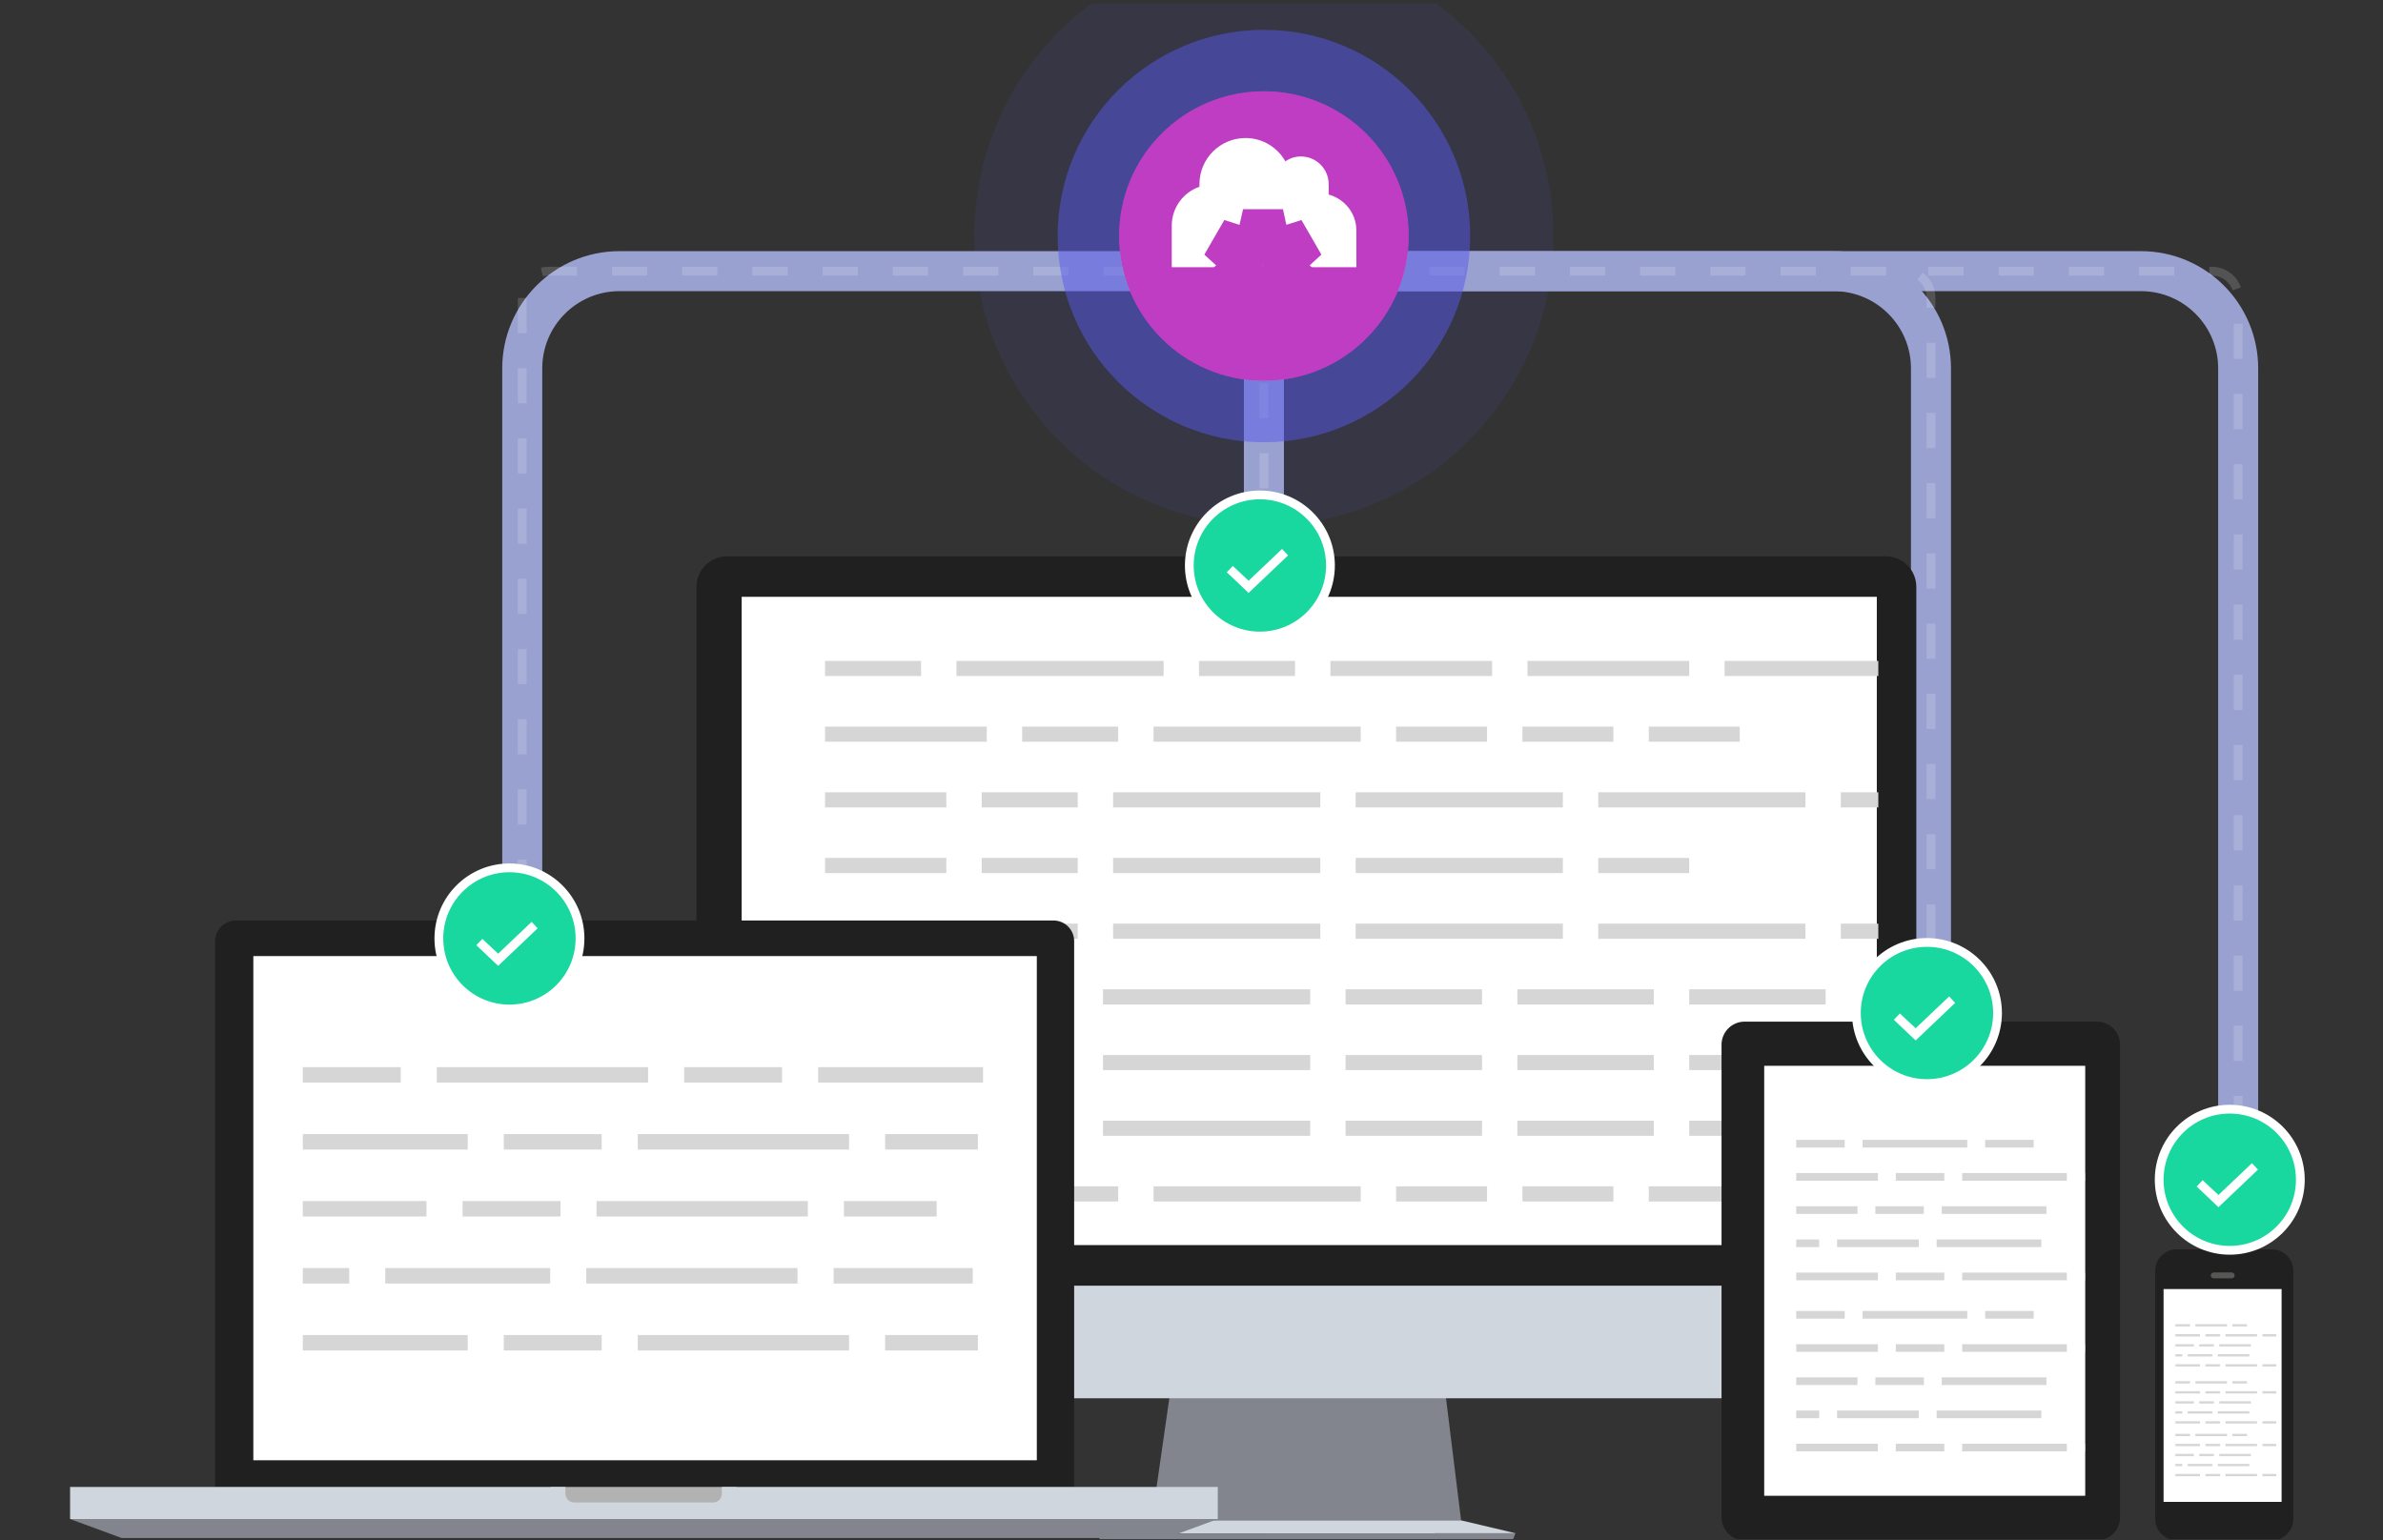 <svg width="543" height="351" viewBox="0 0 543 351" fill="none" xmlns="http://www.w3.org/2000/svg">
<rect x="0" y="0" width="543" height="351" fill="#333333" stroke="none"/>
<g clip-path="url(#clip0_1265_4502)">
<circle cx="288" cy="53.8" r="33" fill="#BF3DC2"/>
<circle cx="288" cy="53.8" r="49.5" stroke="#5959EB" stroke-opacity="0.1" stroke-width="33"/>
<path d="M510 289.8V83.969C510 71.725 500.075 61.8 487.831 61.8H299" stroke="#99A1D1" stroke-width="9.119" stroke-linecap="square"/>
<path d="M510 289.8V67.8C510 64.486 507.314 61.8 504 61.8H299" stroke="white" stroke-opacity="0.16" stroke-width="2" stroke-dasharray="8 8"/>
<path d="M288 127.3V46.8" stroke="#99A1D1" stroke-width="9.119" stroke-linecap="square"/>
<path d="M288 127.3V46.8" stroke="white" stroke-opacity="0.16" stroke-width="2" stroke-dasharray="8 8"/>
<path d="M119 219.915V83.969C119 71.725 128.925 61.8 141.169 61.8H272" stroke="#99A1D1" stroke-width="9.119" stroke-linecap="square"/>
<path d="M119 219.915V67.8C119 64.486 121.686 61.8 125 61.8H272" stroke="white" stroke-opacity="0.16" stroke-width="2" stroke-dasharray="8 8"/>
<path d="M440 246.122V83.969C440 71.725 430.075 61.8 417.831 61.8H299" stroke="#99A1D1" stroke-width="9.119" stroke-linecap="square"/>
<path d="M440 246.122V67.8C440 64.486 437.314 61.8 434 61.8H299" stroke="white" stroke-opacity="0.16" stroke-width="2" stroke-dasharray="8 8"/>
<circle cx="288" cy="53.8" r="33" fill="#BF3DC2"/>
<circle cx="288" cy="53.8" r="40" stroke="#5959EB" stroke-opacity="0.5" stroke-width="14"/>
<path d="M266.485 318.452L262.449 346.519H332.928L329.467 318.452H266.485Z" fill="#83858E"/>
<path d="M158.713 311.769C158.713 315.574 161.822 318.69 165.629 318.69H429.756C433.555 318.69 436.664 315.574 436.664 311.769V293.012H158.713V311.769Z" fill="#D0D6DD"/>
<path d="M429.757 126.8H165.623C161.817 126.8 158.707 129.915 158.707 133.729V293.012H436.658V133.729C436.658 129.923 433.549 126.8 429.75 126.8H429.757Z" fill="#202020"/>
<path d="M262.45 346.519L250.055 349.526L345.324 349.454L332.929 346.519H262.45Z" fill="#D0D6DD"/>
<path d="M250.701 351.088H344.67L345.324 349.454L250.076 349.526L250.701 351.088Z" fill="#83858E"/>
<g clip-path="url(#clip1_1265_4502)">
<path d="M427.658 136.031H168.814V283.774H427.658V136.031Z" fill="white"/>
<rect x="188" y="150.633" width="21.879" height="3.455" fill="#D6D6D6"/>
<rect x="217.939" y="150.633" width="47.212" height="3.455" fill="#D6D6D6"/>
<rect x="273.213" y="150.633" width="21.879" height="3.455" fill="#D6D6D6"/>
<rect x="303.152" y="150.633" width="36.849" height="3.455" fill="#D6D6D6"/>
<rect x="348.061" y="150.633" width="36.849" height="3.455" fill="#D6D6D6"/>
<rect x="392.969" y="150.633" width="36.849" height="3.455" fill="#D6D6D6"/>
<rect width="20.727" height="3.455" transform="matrix(-1 0 0 1 396.424 165.603)" fill="#D6D6D6"/>
<rect width="20.727" height="3.455" transform="matrix(-1 0 0 1 367.637 165.603)" fill="#D6D6D6"/>
<rect width="20.727" height="3.455" transform="matrix(-1 0 0 1 338.848 165.603)" fill="#D6D6D6"/>
<rect width="47.212" height="3.455" transform="matrix(-1 0 0 1 310.061 165.603)" fill="#D6D6D6"/>
<rect width="21.879" height="3.455" transform="matrix(-1 0 0 1 254.787 165.603)" fill="#D6D6D6"/>
<rect width="36.849" height="3.455" transform="matrix(-1 0 0 1 224.848 165.603)" fill="#D6D6D6"/>
<rect width="20.727" height="3.455" transform="matrix(-1 0 0 1 440.182 180.573)" fill="#D6D6D6"/>
<rect width="47.212" height="3.455" transform="matrix(-1 0 0 1 411.395 180.573)" fill="#D6D6D6"/>
<rect width="47.212" height="3.455" transform="matrix(-1 0 0 1 356.121 180.573)" fill="#D6D6D6"/>
<rect width="47.212" height="3.455" transform="matrix(-1 0 0 1 300.848 180.573)" fill="#D6D6D6"/>
<rect width="21.879" height="3.455" transform="matrix(-1 0 0 1 245.576 180.573)" fill="#D6D6D6"/>
<rect width="27.636" height="3.455" transform="matrix(-1 0 0 1 215.637 180.573)" fill="#D6D6D6"/>
<rect width="20.727" height="3.455" transform="matrix(-1 0 0 1 384.908 195.542)" fill="#D6D6D6"/>
<rect width="47.212" height="3.455" transform="matrix(-1 0 0 1 356.121 195.542)" fill="#D6D6D6"/>
<rect width="47.212" height="3.455" transform="matrix(-1 0 0 1 300.848 195.542)" fill="#D6D6D6"/>
<rect width="21.879" height="3.455" transform="matrix(-1 0 0 1 245.574 195.542)" fill="#D6D6D6"/>
<rect width="27.636" height="3.455" transform="matrix(-1 0 0 1 215.635 195.542)" fill="#D6D6D6"/>
<rect width="20.727" height="3.455" transform="matrix(-1 0 0 1 440.182 210.512)" fill="#D6D6D6"/>
<rect width="47.212" height="3.455" transform="matrix(-1 0 0 1 411.395 210.512)" fill="#D6D6D6"/>
<rect width="47.212" height="3.455" transform="matrix(-1 0 0 1 356.121 210.512)" fill="#D6D6D6"/>
<rect width="47.212" height="3.455" transform="matrix(-1 0 0 1 300.848 210.512)" fill="#D6D6D6"/>
<rect width="21.879" height="3.455" transform="matrix(-1 0 0 1 245.576 210.512)" fill="#D6D6D6"/>
<rect width="27.636" height="3.455" transform="matrix(-1 0 0 1 215.637 210.512)" fill="#D6D6D6"/>
<rect width="31.091" height="3.455" transform="matrix(-1 0 0 1 416 225.482)" fill="#D6D6D6"/>
<rect width="31.091" height="3.455" transform="matrix(-1 0 0 1 376.848 225.482)" fill="#D6D6D6"/>
<rect width="31.091" height="3.455" transform="matrix(-1 0 0 1 337.697 225.482)" fill="#D6D6D6"/>
<rect width="47.212" height="3.455" transform="matrix(-1 0 0 1 298.545 225.482)" fill="#D6D6D6"/>
<rect width="36.849" height="3.455" transform="matrix(-1 0 0 1 243.273 225.482)" fill="#D6D6D6"/>
<rect width="10.364" height="3.455" transform="matrix(-1 0 0 1 198.363 225.482)" fill="#D6D6D6"/>
<rect width="31.091" height="3.455" transform="matrix(-1 0 0 1 416 240.451)" fill="#D6D6D6"/>
<rect width="31.091" height="3.455" transform="matrix(-1 0 0 1 376.848 240.451)" fill="#D6D6D6"/>
<rect width="31.091" height="3.455" transform="matrix(-1 0 0 1 337.697 240.451)" fill="#D6D6D6"/>
<rect width="47.212" height="3.455" transform="matrix(-1 0 0 1 298.545 240.451)" fill="#D6D6D6"/>
<rect width="36.849" height="3.455" transform="matrix(-1 0 0 1 243.273 240.451)" fill="#D6D6D6"/>
<rect width="10.364" height="3.455" transform="matrix(-1 0 0 1 198.363 240.451)" fill="#D6D6D6"/>
<rect width="31.091" height="3.455" transform="matrix(-1 0 0 1 416 255.421)" fill="#D6D6D6"/>
<rect width="31.091" height="3.455" transform="matrix(-1 0 0 1 376.848 255.421)" fill="#D6D6D6"/>
<rect width="31.091" height="3.455" transform="matrix(-1 0 0 1 337.697 255.421)" fill="#D6D6D6"/>
<rect width="47.212" height="3.455" transform="matrix(-1 0 0 1 298.545 255.421)" fill="#D6D6D6"/>
<rect width="36.849" height="3.455" transform="matrix(-1 0 0 1 243.273 255.421)" fill="#D6D6D6"/>
<rect width="10.364" height="3.455" transform="matrix(-1 0 0 1 198.363 255.421)" fill="#D6D6D6"/>
<rect width="47.212" height="3.455" transform="matrix(-1 0 0 1 422.908 270.391)" fill="#D6D6D6"/>
<rect width="20.727" height="3.455" transform="matrix(-1 0 0 1 367.637 270.391)" fill="#D6D6D6"/>
<rect width="20.727" height="3.455" transform="matrix(-1 0 0 1 338.848 270.391)" fill="#D6D6D6"/>
<rect width="47.212" height="3.455" transform="matrix(-1 0 0 1 310.061 270.391)" fill="#D6D6D6"/>
<rect width="21.879" height="3.455" transform="matrix(-1 0 0 1 254.787 270.391)" fill="#D6D6D6"/>
<rect width="36.849" height="3.455" transform="matrix(-1 0 0 1 224.848 270.391)" fill="#D6D6D6"/>
</g>
<path d="M240.07 209.8H53.717C51.135 209.8 49.016 211.915 49.016 214.501V338.925H244.763V214.501C244.763 211.915 242.652 209.8 240.07 209.8Z" fill="#202020"/>
<path d="M236.253 217.909H57.727V332.825H236.253V217.909Z" fill="white"/>
<rect x="69" y="243.217" width="22.311" height="3.523" fill="#D6D6D6"/>
<rect x="99.531" y="243.217" width="48.144" height="3.523" fill="#D6D6D6"/>
<rect x="155.895" y="243.217" width="22.311" height="3.523" fill="#D6D6D6"/>
<rect x="186.424" y="243.217" width="37.576" height="3.523" fill="#D6D6D6"/>
<rect width="21.136" height="3.523" transform="matrix(-1 0 0 1 222.826 258.482)" fill="#D6D6D6"/>
<rect width="48.144" height="3.523" transform="matrix(-1 0 0 1 193.471 258.482)" fill="#D6D6D6"/>
<rect width="22.311" height="3.523" transform="matrix(-1 0 0 1 137.107 258.482)" fill="#D6D6D6"/>
<rect width="37.576" height="3.523" transform="matrix(-1 0 0 1 106.576 258.482)" fill="#D6D6D6"/>
<rect width="21.136" height="3.523" transform="matrix(-1 0 0 1 213.432 273.747)" fill="#D6D6D6"/>
<rect width="48.144" height="3.523" transform="matrix(-1 0 0 1 184.076 273.747)" fill="#D6D6D6"/>
<rect width="22.311" height="3.523" transform="matrix(-1 0 0 1 127.713 273.747)" fill="#D6D6D6"/>
<rect width="28.182" height="3.523" transform="matrix(-1 0 0 1 97.182 273.747)" fill="#D6D6D6"/>
<rect width="31.704" height="3.523" transform="matrix(-1 0 0 1 221.652 289.012)" fill="#D6D6D6"/>
<rect width="48.144" height="3.523" transform="matrix(-1 0 0 1 181.729 289.012)" fill="#D6D6D6"/>
<rect width="37.576" height="3.523" transform="matrix(-1 0 0 1 125.365 289.012)" fill="#D6D6D6"/>
<rect width="10.568" height="3.523" transform="matrix(-1 0 0 1 79.568 289.012)" fill="#D6D6D6"/>
<rect width="21.136" height="3.523" transform="matrix(-1 0 0 1 222.826 304.277)" fill="#D6D6D6"/>
<rect width="48.144" height="3.523" transform="matrix(-1 0 0 1 193.471 304.277)" fill="#D6D6D6"/>
<rect width="22.311" height="3.523" transform="matrix(-1 0 0 1 137.107 304.277)" fill="#D6D6D6"/>
<rect width="37.576" height="3.523" transform="matrix(-1 0 0 1 106.576 304.277)" fill="#D6D6D6"/>
<path d="M27.719 350.541H265.741L277.489 346.221H15.971L27.719 350.541Z" fill="#83858E"/>
<path d="M167.844 338.909H125.463V343.22H167.844V338.909Z" fill="#B2B2B2"/>
<path d="M164.474 340.47C164.474 341.552 163.597 342.431 162.517 342.431H130.805C129.733 342.431 128.848 341.544 128.848 340.47V338.901H15.971V346.221H277.489V338.901H164.474V340.47Z" fill="#D0D6DD"/>
<path d="M477.844 232.85H397.513C394.633 232.85 392.277 235.217 392.277 238.102V345.835C392.277 348.72 394.633 351.08 397.513 351.08H477.844C480.731 351.08 483.087 348.72 483.087 345.835V238.102C483.087 235.217 480.731 232.85 477.844 232.85Z" fill="#202020"/>
<g clip-path="url(#clip2_1265_4502)">
<path d="M475.328 242.8H402V340.914H475.328V242.8Z" fill="white"/>
<rect x="409.291" y="259.8" width="11.055" height="1.745" fill="#D6D6D6"/>
<rect x="424.418" y="259.8" width="23.855" height="1.745" fill="#D6D6D6"/>
<rect x="452.346" y="259.8" width="11.055" height="1.745" fill="#D6D6D6"/>
<rect width="10.473" height="1.745" transform="matrix(-1 0 0 1 485.51 267.364)" fill="#D6D6D6"/>
<rect width="23.855" height="1.745" transform="matrix(-1 0 0 1 470.965 267.364)" fill="#D6D6D6"/>
<rect width="11.055" height="1.745" transform="matrix(-1 0 0 1 443.037 267.364)" fill="#D6D6D6"/>
<rect width="18.618" height="1.745" transform="matrix(-1 0 0 1 427.91 267.364)" fill="#D6D6D6"/>
<rect width="23.855" height="1.745" transform="matrix(-1 0 0 1 466.309 274.927)" fill="#D6D6D6"/>
<rect width="11.055" height="1.745" transform="matrix(-1 0 0 1 438.381 274.927)" fill="#D6D6D6"/>
<rect width="13.964" height="1.745" transform="matrix(-1 0 0 1 423.254 274.927)" fill="#D6D6D6"/>
<rect width="23.855" height="1.745" transform="matrix(-1 0 0 1 465.146 282.491)" fill="#D6D6D6"/>
<rect width="18.618" height="1.745" transform="matrix(-1 0 0 1 437.219 282.491)" fill="#D6D6D6"/>
<rect width="5.236" height="1.745" transform="matrix(-1 0 0 1 414.527 282.491)" fill="#D6D6D6"/>
<rect width="10.473" height="1.745" transform="matrix(-1 0 0 1 485.51 290.054)" fill="#D6D6D6"/>
<rect width="23.855" height="1.745" transform="matrix(-1 0 0 1 470.965 290.054)" fill="#D6D6D6"/>
<rect width="11.055" height="1.745" transform="matrix(-1 0 0 1 443.037 290.054)" fill="#D6D6D6"/>
<rect width="18.618" height="1.745" transform="matrix(-1 0 0 1 427.91 290.054)" fill="#D6D6D6"/>
<rect x="409.291" y="298.8" width="11.055" height="1.745" fill="#D6D6D6"/>
<rect x="424.418" y="298.8" width="23.855" height="1.745" fill="#D6D6D6"/>
<rect x="452.346" y="298.8" width="11.055" height="1.745" fill="#D6D6D6"/>
<rect width="10.473" height="1.745" transform="matrix(-1 0 0 1 485.51 306.364)" fill="#D6D6D6"/>
<rect width="23.855" height="1.745" transform="matrix(-1 0 0 1 470.965 306.364)" fill="#D6D6D6"/>
<rect width="11.055" height="1.745" transform="matrix(-1 0 0 1 443.037 306.364)" fill="#D6D6D6"/>
<rect width="18.618" height="1.745" transform="matrix(-1 0 0 1 427.91 306.364)" fill="#D6D6D6"/>
<rect width="23.855" height="1.745" transform="matrix(-1 0 0 1 466.309 313.927)" fill="#D6D6D6"/>
<rect width="11.055" height="1.745" transform="matrix(-1 0 0 1 438.381 313.927)" fill="#D6D6D6"/>
<rect width="13.964" height="1.745" transform="matrix(-1 0 0 1 423.254 313.927)" fill="#D6D6D6"/>
<rect width="23.855" height="1.745" transform="matrix(-1 0 0 1 465.146 321.491)" fill="#D6D6D6"/>
<rect width="18.618" height="1.745" transform="matrix(-1 0 0 1 437.219 321.491)" fill="#D6D6D6"/>
<rect width="5.236" height="1.745" transform="matrix(-1 0 0 1 414.527 321.491)" fill="#D6D6D6"/>
<rect width="10.473" height="1.745" transform="matrix(-1 0 0 1 485.51 329.054)" fill="#D6D6D6"/>
<rect width="23.855" height="1.745" transform="matrix(-1 0 0 1 470.965 329.054)" fill="#D6D6D6"/>
<rect width="11.055" height="1.745" transform="matrix(-1 0 0 1 443.037 329.054)" fill="#D6D6D6"/>
<rect width="18.618" height="1.745" transform="matrix(-1 0 0 1 427.91 329.054)" fill="#D6D6D6"/>
</g>
<path d="M437.685 237.08C437.039 237.08 436.521 237.598 436.521 238.246C436.521 238.893 437.046 239.411 437.685 239.411C438.324 239.411 438.848 238.893 438.848 238.246C438.848 237.598 438.324 237.08 437.685 237.08Z" fill="#575756"/>
<path d="M495.993 284.745H517.66C520.36 284.745 522.558 286.947 522.558 289.652V346.181C522.558 348.886 520.36 351.087 517.66 351.087H495.993C493.293 351.087 491.096 348.886 491.096 346.181V289.652C491.096 286.94 493.293 284.745 495.993 284.745Z" fill="#202020"/>
<g clip-path="url(#clip3_1265_4502)">
<path d="M519.894 293.803H493V342.31H519.894V293.803Z" fill="white"/>
<rect x="495.689" y="301.8" width="3.336" height="0.527" fill="#D6D6D6"/>
<rect x="500.254" y="301.8" width="7.198" height="0.527" fill="#D6D6D6"/>
<rect x="508.682" y="301.8" width="3.336" height="0.527" fill="#D6D6D6"/>
<rect width="3.16" height="0.527" transform="matrix(-1 0 0 1 518.689 304.083)" fill="#D6D6D6"/>
<rect width="7.198" height="0.527" transform="matrix(-1 0 0 1 514.301 304.083)" fill="#D6D6D6"/>
<rect width="3.336" height="0.527" transform="matrix(-1 0 0 1 505.873 304.083)" fill="#D6D6D6"/>
<rect width="5.618" height="0.527" transform="matrix(-1 0 0 1 501.309 304.083)" fill="#D6D6D6"/>
<rect width="7.198" height="0.527" transform="matrix(-1 0 0 1 512.896 306.365)" fill="#D6D6D6"/>
<rect width="3.336" height="0.527" transform="matrix(-1 0 0 1 504.469 306.365)" fill="#D6D6D6"/>
<rect width="4.214" height="0.527" transform="matrix(-1 0 0 1 499.904 306.365)" fill="#D6D6D6"/>
<rect width="7.198" height="0.527" transform="matrix(-1 0 0 1 512.545 308.647)" fill="#D6D6D6"/>
<rect width="5.618" height="0.527" transform="matrix(-1 0 0 1 504.117 308.647)" fill="#D6D6D6"/>
<rect width="1.58" height="0.527" transform="matrix(-1 0 0 1 497.27 308.647)" fill="#D6D6D6"/>
<rect width="3.16" height="0.527" transform="matrix(-1 0 0 1 518.689 310.93)" fill="#D6D6D6"/>
<rect width="7.198" height="0.527" transform="matrix(-1 0 0 1 514.301 310.93)" fill="#D6D6D6"/>
<rect width="3.336" height="0.527" transform="matrix(-1 0 0 1 505.873 310.93)" fill="#D6D6D6"/>
<rect width="5.618" height="0.527" transform="matrix(-1 0 0 1 501.309 310.93)" fill="#D6D6D6"/>
<rect x="495.689" y="314.8" width="3.336" height="0.527" fill="#D6D6D6"/>
<rect x="500.254" y="314.8" width="7.198" height="0.527" fill="#D6D6D6"/>
<rect x="508.682" y="314.8" width="3.336" height="0.527" fill="#D6D6D6"/>
<rect width="3.16" height="0.527" transform="matrix(-1 0 0 1 518.689 317.083)" fill="#D6D6D6"/>
<rect width="7.198" height="0.527" transform="matrix(-1 0 0 1 514.301 317.083)" fill="#D6D6D6"/>
<rect width="3.336" height="0.527" transform="matrix(-1 0 0 1 505.873 317.083)" fill="#D6D6D6"/>
<rect width="5.618" height="0.527" transform="matrix(-1 0 0 1 501.309 317.083)" fill="#D6D6D6"/>
<rect width="7.198" height="0.527" transform="matrix(-1 0 0 1 512.896 319.365)" fill="#D6D6D6"/>
<rect width="3.336" height="0.527" transform="matrix(-1 0 0 1 504.469 319.365)" fill="#D6D6D6"/>
<rect width="4.214" height="0.527" transform="matrix(-1 0 0 1 499.904 319.365)" fill="#D6D6D6"/>
<rect width="7.198" height="0.527" transform="matrix(-1 0 0 1 512.545 321.647)" fill="#D6D6D6"/>
<rect width="5.618" height="0.527" transform="matrix(-1 0 0 1 504.117 321.647)" fill="#D6D6D6"/>
<rect width="1.58" height="0.527" transform="matrix(-1 0 0 1 497.27 321.647)" fill="#D6D6D6"/>
<rect width="3.16" height="0.527" transform="matrix(-1 0 0 1 518.689 323.93)" fill="#D6D6D6"/>
<rect width="7.198" height="0.527" transform="matrix(-1 0 0 1 514.301 323.93)" fill="#D6D6D6"/>
<rect width="3.336" height="0.527" transform="matrix(-1 0 0 1 505.873 323.93)" fill="#D6D6D6"/>
<rect width="5.618" height="0.527" transform="matrix(-1 0 0 1 501.309 323.93)" fill="#D6D6D6"/>
<rect x="495.689" y="326.8" width="3.336" height="0.527" fill="#D6D6D6"/>
<rect x="500.254" y="326.8" width="7.198" height="0.527" fill="#D6D6D6"/>
<rect x="508.682" y="326.8" width="3.336" height="0.527" fill="#D6D6D6"/>
<rect width="3.16" height="0.527" transform="matrix(-1 0 0 1 518.689 329.083)" fill="#D6D6D6"/>
<rect width="7.198" height="0.527" transform="matrix(-1 0 0 1 514.301 329.083)" fill="#D6D6D6"/>
<rect width="3.336" height="0.527" transform="matrix(-1 0 0 1 505.873 329.083)" fill="#D6D6D6"/>
<rect width="5.618" height="0.527" transform="matrix(-1 0 0 1 501.309 329.083)" fill="#D6D6D6"/>
<rect width="7.198" height="0.527" transform="matrix(-1 0 0 1 512.896 331.365)" fill="#D6D6D6"/>
<rect width="3.336" height="0.527" transform="matrix(-1 0 0 1 504.469 331.365)" fill="#D6D6D6"/>
<rect width="4.214" height="0.527" transform="matrix(-1 0 0 1 499.904 331.365)" fill="#D6D6D6"/>
<rect width="7.198" height="0.527" transform="matrix(-1 0 0 1 512.545 333.647)" fill="#D6D6D6"/>
<rect width="5.618" height="0.527" transform="matrix(-1 0 0 1 504.117 333.647)" fill="#D6D6D6"/>
<rect width="1.58" height="0.527" transform="matrix(-1 0 0 1 497.27 333.647)" fill="#D6D6D6"/>
<rect width="3.16" height="0.527" transform="matrix(-1 0 0 1 518.689 335.93)" fill="#D6D6D6"/>
<rect width="7.198" height="0.527" transform="matrix(-1 0 0 1 514.301 335.93)" fill="#D6D6D6"/>
<rect width="3.336" height="0.527" transform="matrix(-1 0 0 1 505.873 335.93)" fill="#D6D6D6"/>
<rect width="5.618" height="0.527" transform="matrix(-1 0 0 1 501.309 335.93)" fill="#D6D6D6"/>
</g>
<path d="M508.534 290.026H504.419C504.052 290.026 503.758 290.321 503.758 290.688C503.758 291.055 504.059 291.35 504.419 291.35H508.534C508.9 291.35 509.194 291.055 509.194 290.688C509.194 290.321 508.893 290.026 508.534 290.026Z" fill="#575756"/>
<circle cx="287.083" cy="128.883" r="16.083" fill="#19D89F" stroke="white" stroke-width="2"/>
<path d="M293.51 126.578L292.791 127.266L285.197 134.484L284.51 135.141L283.822 134.484L280.26 131.109L279.541 130.422L280.916 128.984L281.635 129.672L284.51 132.359L291.416 125.797L292.135 125.109L293.51 126.578Z" fill="white"/>
<circle cx="116.083" cy="213.883" r="16.083" fill="#19D89F" stroke="white" stroke-width="2"/>
<path d="M122.51 211.578L121.791 212.266L114.197 219.484L113.51 220.141L112.822 219.484L109.26 216.109L108.541 215.422L109.916 213.984L110.635 214.672L113.51 217.359L120.416 210.797L121.135 210.109L122.51 211.578Z" fill="white"/>
<circle cx="439.083" cy="230.883" r="16.083" fill="#19D89F" stroke="white" stroke-width="2"/>
<path d="M445.51 228.578L444.791 229.266L437.197 236.484L436.51 237.141L435.822 236.484L432.26 233.109L431.541 232.422L432.916 230.984L433.635 231.672L436.51 234.359L443.416 227.797L444.135 227.109L445.51 228.578Z" fill="white"/>
<circle cx="508.083" cy="268.883" r="16.083" fill="#19D89F" stroke="white" stroke-width="2"/>
<path d="M514.51 266.578L513.791 267.266L506.197 274.484L505.51 275.141L504.822 274.484L501.26 271.109L500.541 270.422L501.916 268.984L502.635 269.672L505.51 272.359L512.416 265.797L513.135 265.109L514.51 266.578Z" fill="white"/>
<path d="M267 60.903V51.439C267 47.363 269.629 43.814 273.31 42.565V41.974C273.31 36.19 277.977 31.457 283.826 31.457C287.704 31.457 291.122 33.626 292.897 36.781C293.883 36.058 295.131 35.664 296.446 35.664C299.93 35.664 302.756 38.49 302.756 41.974V44.34C306.371 45.326 309.066 48.612 309.066 52.49V60.903H300.653H276.465H267Z" fill="white"/>
<mask id="path-198-outside-1_1265_4502" maskUnits="userSpaceOnUse" x="274" y="46.8" width="28" height="27" fill="black">
<rect fill="white" x="274" y="46.8" width="28" height="27"/>
<path d="M285.643 50.68H289.923L290.572 53.699C291.184 53.928 291.719 54.272 292.254 54.654L295.158 53.737L297.298 57.444L295.043 59.508C295.082 59.813 295.12 60.157 295.12 60.463C295.12 60.807 295.082 61.113 295.043 61.457L297.298 63.52L295.158 67.227L292.254 66.272C291.719 66.692 291.184 66.998 290.572 67.265L289.923 70.246H285.643L284.955 67.265C284.382 67.036 283.808 66.692 283.273 66.31L280.369 67.227L278.229 63.52L280.484 61.457C280.446 61.151 280.446 60.807 280.446 60.463C280.446 60.157 280.446 59.813 280.484 59.508L278.229 57.444L280.369 53.737L283.273 54.654C283.808 54.272 284.382 53.928 284.955 53.699L285.643 50.68ZM287.783 63.52C288.853 63.52 289.846 62.947 290.419 61.992C290.954 61.074 290.954 59.89 290.419 58.934C289.846 58.017 288.853 57.406 287.783 57.406C286.675 57.406 285.681 58.017 285.108 58.934C284.573 59.89 284.573 61.074 285.108 61.992C285.681 62.947 286.675 63.52 287.783 63.52Z"/>
</mask>
<path d="M285.643 50.68H289.923L290.572 53.699C291.184 53.928 291.719 54.272 292.254 54.654L295.158 53.737L297.298 57.444L295.043 59.508C295.082 59.813 295.12 60.157 295.12 60.463C295.12 60.807 295.082 61.113 295.043 61.457L297.298 63.52L295.158 67.227L292.254 66.272C291.719 66.692 291.184 66.998 290.572 67.265L289.923 70.246H285.643L284.955 67.265C284.382 67.036 283.808 66.692 283.273 66.31L280.369 67.227L278.229 63.52L280.484 61.457C280.446 61.151 280.446 60.807 280.446 60.463C280.446 60.157 280.446 59.813 280.484 59.508L278.229 57.444L280.369 53.737L283.273 54.654C283.808 54.272 284.382 53.928 284.955 53.699L285.643 50.68ZM287.783 63.52C288.853 63.52 289.846 62.947 290.419 61.992C290.954 61.074 290.954 59.89 290.419 58.934C289.846 58.017 288.853 57.406 287.783 57.406C286.675 57.406 285.681 58.017 285.108 58.934C284.573 59.89 284.573 61.074 285.108 61.992C285.681 62.947 286.675 63.52 287.783 63.52Z" fill="white"/>
<path d="M285.643 50.68V47.68H283.249L282.718 50.014L285.643 50.68ZM289.923 50.68L292.856 50.049L292.346 47.68H289.923V50.68ZM290.572 53.699L287.639 54.33L287.984 55.933L289.519 56.508L290.572 53.699ZM292.254 54.654L290.51 57.096L291.729 57.966L293.157 57.515L292.254 54.654ZM295.158 53.737L297.756 52.237L296.552 50.151L294.255 50.877L295.158 53.737ZM297.298 57.444L299.323 59.657L301.101 58.031L299.896 55.944L297.298 57.444ZM295.043 59.508L293.018 57.295L291.874 58.341L292.066 59.88L295.043 59.508ZM295.043 61.457L292.062 61.125L291.893 62.64L293.018 63.67L295.043 61.457ZM297.298 63.52L299.896 65.02L301.101 62.934L299.323 61.307L297.298 63.52ZM295.158 67.227L294.221 70.077L296.537 70.839L297.756 68.727L295.158 67.227ZM292.254 66.272L293.191 63.422L291.664 62.919L290.4 63.913L292.254 66.272ZM290.572 67.265L289.37 64.517L287.967 65.13L287.641 66.626L290.572 67.265ZM289.923 70.246V73.246H292.339L292.854 70.885L289.923 70.246ZM285.643 70.246L282.72 70.92L283.256 73.246H285.643V70.246ZM284.955 67.265L287.878 66.591L287.525 65.062L286.069 64.48L284.955 67.265ZM283.273 66.31L285.017 63.868L283.798 62.998L282.37 63.449L283.273 66.31ZM280.369 67.227L277.771 68.727L278.976 70.813L281.273 70.088L280.369 67.227ZM278.229 63.52L276.204 61.307L274.427 62.934L275.631 65.02L278.229 63.52ZM280.484 61.457L282.509 63.67L283.653 62.623L283.461 61.084L280.484 61.457ZM280.484 59.508L283.461 59.88L283.653 58.341L282.509 57.295L280.484 59.508ZM278.229 57.444L275.631 55.944L274.427 58.031L276.204 59.657L278.229 57.444ZM280.369 53.737L281.273 50.877L278.976 50.151L277.771 52.237L280.369 53.737ZM283.273 54.654L282.37 57.515L283.798 57.966L285.017 57.096L283.273 54.654ZM284.955 53.699L286.069 56.485L287.53 55.9L287.88 54.366L284.955 53.699ZM290.419 61.992L292.992 63.535L293.001 63.519L293.011 63.503L290.419 61.992ZM290.419 58.934L293.037 57.469L293.002 57.406L292.963 57.344L290.419 58.934ZM285.108 58.934L282.564 57.344L282.526 57.406L282.49 57.469L285.108 58.934ZM285.108 61.992L282.516 63.503L282.526 63.519L282.535 63.535L285.108 61.992ZM285.643 50.68V53.68H289.923V50.68V47.68H285.643V50.68ZM289.923 50.68L286.99 51.311L287.639 54.33L290.572 53.699L293.505 53.068L292.856 50.049L289.923 50.68ZM290.572 53.699L289.519 56.508C289.755 56.597 290.034 56.756 290.51 57.096L292.254 54.654L293.997 52.213C293.404 51.789 292.612 51.26 291.626 50.89L290.572 53.699ZM292.254 54.654L293.157 57.515L296.061 56.598L295.158 53.737L294.255 50.877L291.35 51.794L292.254 54.654ZM295.158 53.737L292.56 55.237L294.7 58.944L297.298 57.444L299.896 55.944L297.756 52.237L295.158 53.737ZM297.298 57.444L295.272 55.231L293.018 57.295L295.043 59.508L297.069 61.721L299.323 59.657L297.298 57.444ZM295.043 59.508L292.066 59.88C292.105 60.186 292.12 60.364 292.12 60.463H295.12H298.12C298.12 59.951 298.058 59.441 298.02 59.136L295.043 59.508ZM295.12 60.463H292.12C292.12 60.604 292.106 60.723 292.062 61.125L295.043 61.457L298.025 61.788C298.057 61.502 298.12 61.01 298.12 60.463H295.12ZM295.043 61.457L293.018 63.67L295.272 65.733L297.298 63.52L299.323 61.307L297.069 59.243L295.043 61.457ZM297.298 63.52L294.7 62.02L292.56 65.727L295.158 67.227L297.756 68.727L299.896 65.02L297.298 63.52ZM295.158 67.227L296.095 64.377L293.191 63.422L292.254 66.272L291.316 69.121L294.221 70.077L295.158 67.227ZM292.254 66.272L290.4 63.913C290.092 64.154 289.783 64.336 289.37 64.517L290.572 67.265L291.775 70.013C292.584 69.659 293.345 69.229 294.107 68.63L292.254 66.272ZM290.572 67.265L287.641 66.626L286.992 69.607L289.923 70.246L292.854 70.885L293.504 67.904L290.572 67.265ZM289.923 70.246V67.246H285.643V70.246V73.246H289.923V70.246ZM285.643 70.246L288.566 69.571L287.878 66.591L284.955 67.265L282.032 67.94L282.72 70.92L285.643 70.246ZM284.955 67.265L286.069 64.48C285.795 64.37 285.437 64.168 285.017 63.868L283.273 66.31L281.53 68.751C282.18 69.215 282.969 69.702 283.841 70.05L284.955 67.265ZM283.273 66.31L282.37 63.449L279.466 64.366L280.369 67.227L281.273 70.088L284.177 69.171L283.273 66.31ZM280.369 67.227L282.967 65.727L280.827 62.02L278.229 63.52L275.631 65.02L277.771 68.727L280.369 67.227ZM278.229 63.52L280.255 65.733L282.509 63.67L280.484 61.457L278.458 59.243L276.204 61.307L278.229 63.52ZM280.484 61.457L283.461 61.084C283.45 61 283.446 60.854 283.446 60.463H280.446H277.446C277.446 60.76 277.441 61.302 277.507 61.829L280.484 61.457ZM280.446 60.463H283.446C283.446 60.116 283.45 59.966 283.461 59.88L280.484 59.508L277.507 59.136C277.441 59.661 277.446 60.199 277.446 60.463H280.446ZM280.484 59.508L282.509 57.295L280.255 55.231L278.229 57.444L276.204 59.657L278.458 61.721L280.484 59.508ZM278.229 57.444L280.827 58.944L282.967 55.237L280.369 53.737L277.771 52.237L275.631 55.944L278.229 57.444ZM280.369 53.737L279.466 56.598L282.37 57.515L283.273 54.654L284.177 51.794L281.273 50.877L280.369 53.737ZM283.273 54.654L285.017 57.096C285.437 56.796 285.795 56.594 286.069 56.485L284.955 53.699L283.841 50.914C282.969 51.263 282.18 51.749 281.53 52.213L283.273 54.654ZM284.955 53.699L287.88 54.366L288.568 51.347L285.643 50.68L282.718 50.014L282.03 53.033L284.955 53.699ZM287.783 63.52V66.52C289.95 66.52 291.899 65.356 292.992 63.535L290.419 61.992L287.847 60.448C287.819 60.495 287.793 60.513 287.784 60.518C287.776 60.522 287.777 60.52 287.783 60.52V63.52ZM290.419 61.992L293.011 63.503C294.101 61.633 294.071 59.316 293.037 57.469L290.419 58.934L287.802 60.4C287.807 60.408 287.811 60.42 287.815 60.434C287.819 60.449 287.821 60.464 287.821 60.477C287.821 60.508 287.813 60.507 287.828 60.48L290.419 61.992ZM290.419 58.934L292.963 57.344C291.908 55.656 290.006 54.406 287.783 54.406V57.406V60.406C287.741 60.406 287.735 60.394 287.764 60.411C287.796 60.429 287.84 60.468 287.875 60.525L290.419 58.934ZM287.783 57.406V54.406C285.542 54.406 283.631 55.637 282.564 57.344L285.108 58.934L287.652 60.525C287.686 60.469 287.727 60.435 287.756 60.418C287.77 60.41 287.778 60.407 287.781 60.406C287.782 60.406 287.783 60.406 287.783 60.406C287.782 60.406 287.782 60.406 287.783 60.406V57.406ZM285.108 58.934L282.49 57.469C281.456 59.316 281.426 61.633 282.516 63.503L285.108 61.992L287.699 60.48C287.715 60.507 287.707 60.508 287.707 60.477C287.707 60.464 287.708 60.449 287.712 60.434C287.716 60.42 287.721 60.408 287.725 60.4L285.108 58.934ZM285.108 61.992L282.535 63.535C283.639 65.374 285.597 66.52 287.783 66.52V63.52V60.52C287.765 60.52 287.755 60.518 287.75 60.517C287.744 60.515 287.74 60.513 287.736 60.511C287.73 60.508 287.708 60.494 287.68 60.448L285.108 61.992Z" fill="#BF3DC2" mask="url(#path-198-outside-1_1265_4502)"/>
</g>
<defs>
<clipPath id="clip0_1265_4502">
<path d="M0 10.8C0 5.277 4.477 0.8 10 0.8H543V350.8H0V10.8Z" fill="white"/>
</clipPath>
<clipPath id="clip1_1265_4502">
<rect width="259" height="148" fill="white" transform="translate(169 135.8)"/>
</clipPath>
<clipPath id="clip2_1265_4502">
<rect width="73.328" height="98.114" fill="white" transform="translate(401.82 242.915)"/>
</clipPath>
<clipPath id="clip3_1265_4502">
<rect width="26.894" height="48.507" fill="white" transform="translate(493 293.803)"/>
</clipPath>
</defs>
</svg>

